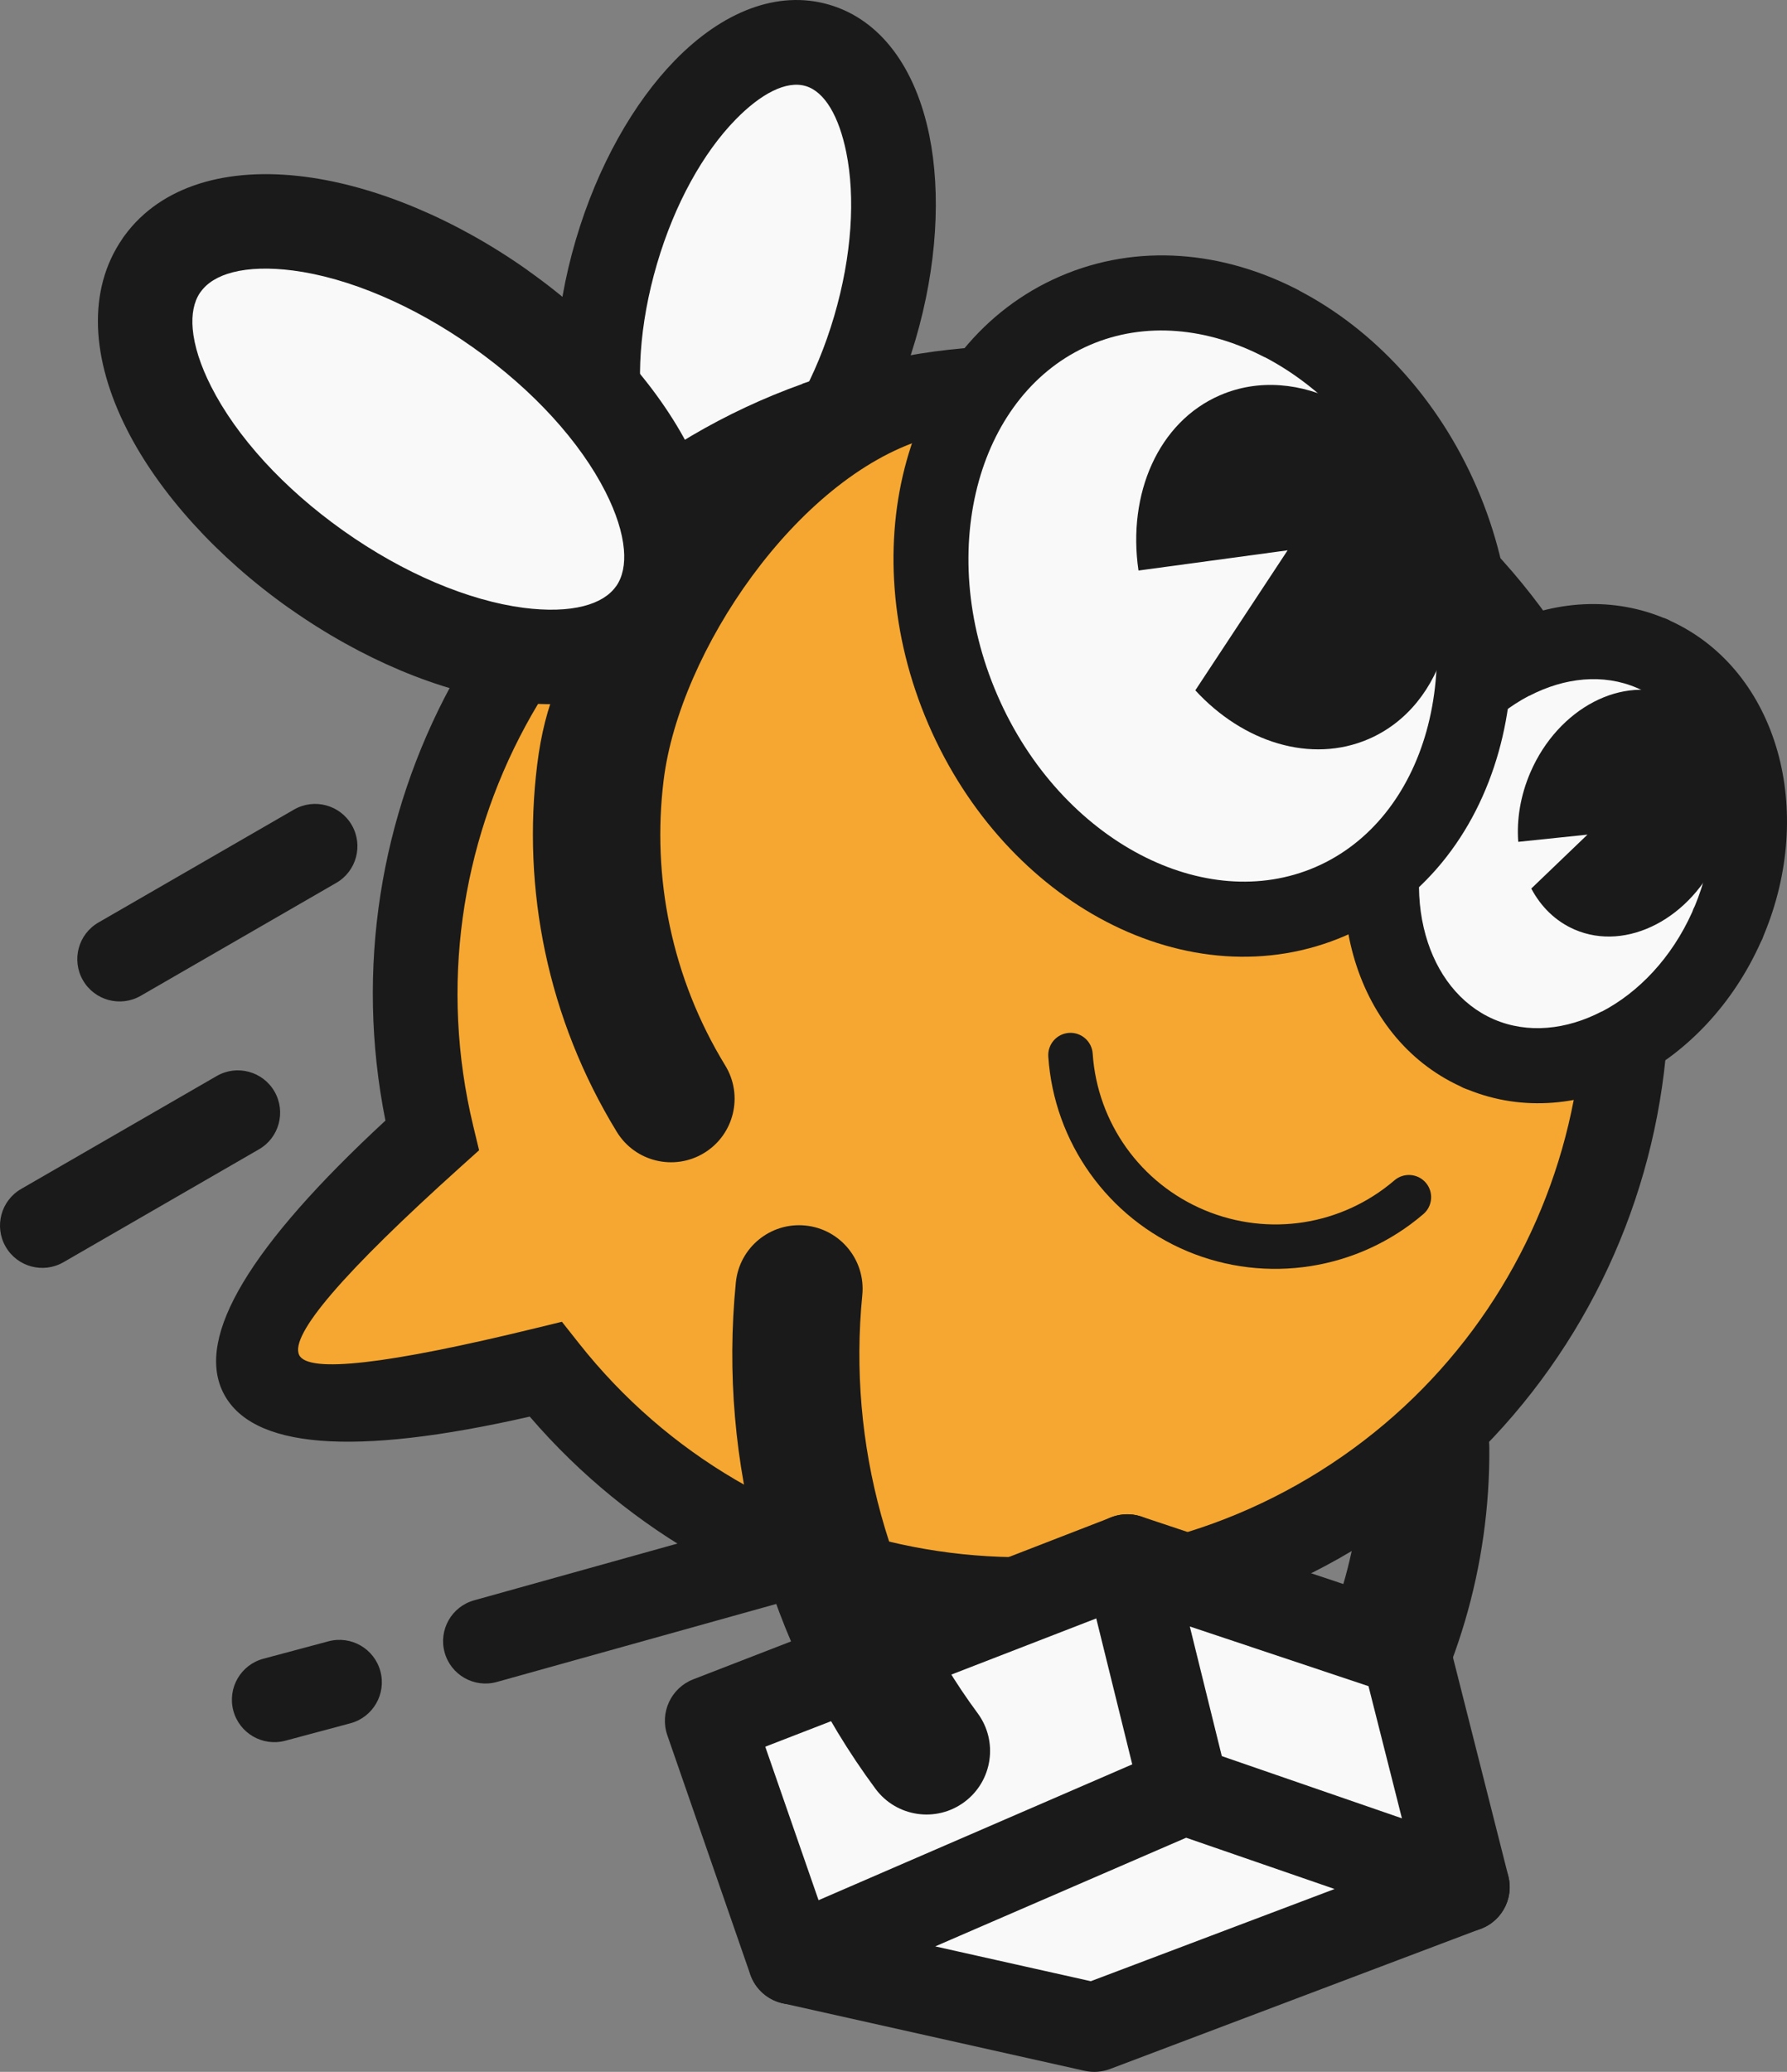 <?xml version="1.0" encoding="UTF-8" standalone="no"?>
<svg
   xmlns:dc="http://purl.org/dc/elements/1.1/"
   xmlns:cc="http://creativecommons.org/ns#"
   xmlns:rdf="http://www.w3.org/1999/02/22-rdf-syntax-ns#"
   xmlns:svg="http://www.w3.org/2000/svg"
   xmlns="http://www.w3.org/2000/svg"
   xmlns:sodipodi="http://sodipodi.sourceforge.net/DTD/sodipodi-0.dtd"
   xmlns:inkscape="http://www.inkscape.org/namespaces/inkscape"
   version="1.1"
   width="315.437"
   height="365.632"
   id="svg169"
   inkscape:version="0.91 r13725"
   viewBox="0 0 315.437 365.632"
   sodipodi:docname="hero.svg"
   inkscape:export-filename="/home/h/Desktop/novo logo/OPTIONAL.cdr.png"
   inkscape:export-xdpi="269"
   inkscape:export-ydpi="269">
  <rect x="0" y="0" width="315.437" height="365.632" fill="#808080" stroke="none"/>
  <defs
     id="defs332" />
  <sodipodi:namedview
     pagecolor="#ffffff"
     bordercolor="#666666"
     borderopacity="1"
     objecttolerance="10"
     gridtolerance="10"
     guidetolerance="10"
     inkscape:pageopacity="0"
     inkscape:pageshadow="2"
     inkscape:window-width="1366"
     inkscape:window-height="740"
     id="namedview330"
     showgrid="false"
     fit-margin-top="0"
     fit-margin-left="0"
     fit-margin-right="0"
     fit-margin-bottom="0"
     inkscape:zoom="0.56064347"
     inkscape:cx="-68.191497"
     inkscape:cy="236.01358"
     inkscape:window-x="0"
     inkscape:window-y="28"
     inkscape:window-maximized="1"
     inkscape:current-layer="svg169" />
  <path
     d="m 144.298,8.012 c -12.6,-3.704 -28.495,12.622 -35.504,36.466 -7.009,23.844 -2.477,46.175 10.122,49.879 12.6,3.704 28.495,-12.623 35.504,-36.467 7.009,-23.844 2.477,-46.175 -10.122,-49.878 z"
     style="fill:#f9f9fa;fill-rule:evenodd"
     id="path173"
     inkscape:connector-curvature="0" />
  <path
     d="m 142.204,15.184 c -3.419,-1.006 -7.912,1.347 -12.402,5.961 -5.625,5.779 -10.684,14.714 -13.832,25.426 -3.156,10.747 -3.74,21.007 -2.134,28.92 1.278,6.294 3.773,10.689 7.174,11.689 3.429,1.004 7.912,-1.344 12.4,-5.952 5.625,-5.776 10.683,-14.708 13.83,-25.413 3.16,-10.75 3.746,-21.015 2.141,-28.932 -1.277,-6.298 -3.775,-10.699 -7.175,-11.699 z m -23.105,-4.498 c 8.355,-8.583 18.118,-12.545 27.292,-9.849 9.196,2.703 15.273,11.329 17.656,23.08 2.055,10.134 1.4,22.959 -2.454,36.068 -3.862,13.138 -10.262,24.291 -17.481,31.703 -8.356,8.579 -18.113,12.538 -27.284,9.844 -9.201,-2.709 -15.274,-11.327 -17.659,-23.073 -2.056,-10.129 -1.401,-22.952 2.447,-36.056 3.864,-13.145 10.265,-24.3 17.483,-31.716 z"
     style="fill:#1a1a1a;fill-rule:evenodd"
     id="path175"
     inkscape:connector-curvature="0" />
  <path
     d="m 240.478,255.606 c -0.023,-6.189 4.973,-11.228 11.162,-11.251 6.189,-0.023 11.228,4.973 11.251,11.162 0.07,10.42 -1.393,20.714 -4.295,30.549 -2.925,9.918 -7.282,19.377 -12.964,28.042 -3.397,5.192 -10.364,6.648 -15.556,3.251 -5.192,-3.397 -6.648,-10.364 -3.251,-15.556 4.518,-6.888 7.958,-14.332 10.239,-22.064 2.305,-7.817 3.47,-15.95 3.414,-24.133 z"
     style="fill:#1a1a1a;fill-rule:evenodd"
     id="path177"
     inkscape:connector-curvature="0" />
  <path
     d="m 96.305,241.655 c -60.296,14.72 -66.978,0.966 -20.045,-41.264 -12.754,-53.052 16.502,-107.195 67.868,-125.6 51.367,-18.405 108.348,4.836 132.191,53.916 23.842,49.078 6.887,108.237 -39.332,137.238 -46.22,28.999 -106.863,18.53 -140.682,-24.291 z"
     style="fill:#f5a731;fill-rule:evenodd"
     id="path179"
     inkscape:connector-curvature="0" />
  <path
     d="m 93.508,249.994 c -31.242,7.116 -49.305,5.662 -54.173,-4.363 -4.769,-9.816 4.801,-25.78 28.701,-47.874 -5.389,-26.943 -0.789,-53.916 11.523,-76.703 12.986,-24.037 34.561,-43.448 62.05,-53.296 l 0,-0.03 c 27.475,-9.841 56.455,-8.547 81.748,1.769 25.304,10.322 46.937,29.682 59.699,55.955 12.754,26.254 14.6,55.203 7.078,81.453 -7.524,26.263 -24.43,49.849 -49.162,65.367 -24.741,15.522 -53.329,20.486 -80.236,15.841 -25.432,-4.39 -49.392,-17.37 -67.227,-38.12 z m -40.699,-10.868 c 1.577,3.249 15.492,1.669 41.738,-4.737 l 4.641,-1.131 2.976,3.767 c 15.711,19.895 37.68,32.284 61.092,36.325 23.418,4.044 48.272,-0.259 69.747,-13.732 21.486,-13.481 36.174,-33.983 42.716,-56.816 6.546,-22.844 4.947,-48.025 -6.138,-70.844 -11.075,-22.8 -29.862,-39.606 -51.85,-48.574 -21.992,-8.97 -47.192,-10.094 -71.084,-1.535 l -0.008,-0.025 c -23.869,8.553 -42.612,25.421 -53.899,46.318 -11.302,20.914 -15.146,45.852 -9.216,70.52 l 1.042,4.329 -3.297,2.966 c -20.676,18.601 -30.162,29.662 -28.459,33.168 z"
     style="fill:#1a1a1a;fill-rule:evenodd"
     id="path181"
     inkscape:connector-curvature="0" />
  <path
     d="m 28.588,46.703 c -8.988,12.691 3.194,36.766 27.211,53.775 24.016,17.009 50.77,20.51 59.758,7.82 8.988,-12.691 -3.194,-36.766 -27.211,-53.775 -24.016,-17.009 -50.77,-20.51 -59.758,-7.82 z"
     style="fill:#f9f9fa;fill-rule:evenodd"
     id="path183"
     inkscape:connector-curvature="0" />
  <path
     d="m 35.308,51.653 c -1.108,1.646 -1.511,3.827 -1.294,6.371 0.257,3.014 1.377,6.479 3.242,10.163 2.21,4.367 5.396,8.884 9.415,13.277 3.892,4.254 8.59,8.409 13.966,12.219 5.362,3.793 10.84,6.841 16.155,9.106 5.495,2.339 10.803,3.846 15.612,4.474 4.118,0.53 7.764,0.438 10.678,-0.32 2.522,-0.655 4.476,-1.804 5.654,-3.469 l 0.021,-0.013 c 1.164,-1.653 1.596,-3.879 1.373,-6.483 -0.258,-3.011 -1.377,-6.479 -3.242,-10.163 -2.21,-4.367 -5.394,-8.884 -9.413,-13.276 -3.894,-4.257 -8.593,-8.411 -13.974,-12.223 -5.346,-3.785 -10.821,-6.832 -16.143,-9.099 -5.498,-2.343 -10.806,-3.849 -15.617,-4.476 -4.117,-0.533 -7.761,-0.439 -10.678,0.318 -2.522,0.655 -4.475,1.804 -5.654,3.469 l -0.101,0.126 z m -12.924,24.102 c -3.143,-6.207 -4.902,-12.366 -5.086,-18.093 -0.182,-5.702 1.186,-10.989 4.284,-15.5 0.087,-0.167 0.298,-0.436 0.416,-0.597 3.229,-4.406 7.758,-7.44 13.192,-9.155 5.456,-1.724 11.845,-2.107 18.734,-1.205 6.147,0.803 12.807,2.658 19.594,5.515 6.51,2.739 13.136,6.39 19.533,10.908 l 0.136,0.111 c 6.4,4.527 12.064,9.568 16.827,14.816 4.958,5.446 8.932,11.131 11.746,16.691 3.143,6.207 4.901,12.367 5.085,18.094 0.182,5.703 -1.186,10.989 -4.283,15.499 -0.087,0.167 -0.298,0.436 -0.417,0.598 -3.229,4.404 -7.757,7.441 -13.193,9.157 -5.457,1.723 -11.841,2.107 -18.732,1.204 -6.142,-0.803 -12.799,-2.658 -19.582,-5.512 -6.473,-2.725 -13.088,-6.373 -19.505,-10.899 l -0.178,-0.116 c -6.397,-4.533 -12.059,-9.576 -16.824,-14.824 -4.97,-5.474 -8.945,-11.155 -11.747,-16.692 z"
     style="fill:#1a1a1a;fill-rule:evenodd"
     id="path185"
     inkscape:connector-curvature="0" />
  <path
     d="m 134.723,268.172 c 3.98,-1.099 8.1,1.235 9.199,5.215 1.099,3.98 -1.235,8.1 -5.215,9.199 L 87.682,296.829 c -3.98,1.099 -8.1,-1.235 -9.199,-5.215 -1.099,-3.98 1.235,-8.1 5.215,-9.199 l 51.025,-14.242 z"
     style="fill:#1a1a1a;fill-rule:evenodd"
     id="path187"
     inkscape:connector-curvature="0" />
  <path
     d="m 57.982,289.647 c 3.995,-1.067 8.1,1.308 9.167,5.302 1.067,3.995 -1.308,8.1 -5.302,9.168 l -11.491,3.076 c -3.995,1.067 -8.1,-1.308 -9.168,-5.302 -1.067,-3.995 1.308,-8.1 5.302,-9.167 l 11.491,-3.076 z"
     style="fill:#1a1a1a;fill-rule:evenodd"
     id="path189"
     inkscape:connector-curvature="0" />
  <path
     d="m 38.263,189.883 c 3.574,-2.054 8.141,-0.821 10.194,2.753 2.054,3.574 0.821,8.141 -2.753,10.194 l -34.516,19.927 c -3.574,2.054 -8.141,0.821 -10.194,-2.753 -2.054,-3.574 -0.821,-8.141 2.753,-10.194 L 38.263,189.883 Z"
     style="fill:#1a1a1a;fill-rule:evenodd"
     id="path191"
     inkscape:connector-curvature="0" />
  <path
     d="m 51.906,142.864 c 3.574,-2.054 8.14,-0.821 10.194,2.753 2.054,3.574 0.821,8.141 -2.753,10.194 l -34.516,19.927 c -3.574,2.054 -8.14,0.821 -10.194,-2.753 -2.054,-3.574 -0.821,-8.141 2.753,-10.194 l 34.516,-19.927 z"
     style="fill:#1a1a1a;fill-rule:evenodd"
     id="path193"
     inkscape:connector-curvature="0" />
  <path
     d="m 125.23,89.434 c 4.416,-4.343 14.555,-19.058 18.898,-14.642 8.445,1.652 21.632,1.886 19.041,2.687 -22.532,6.961 -43.222,37.467 -46.024,60.199 -2.109,17.093 1.399,34.869 10.881,50.368 3.229,5.29 1.556,12.197 -3.733,15.424 -5.29,3.227 -12.197,1.554 -15.424,-3.735 -12.225,-19.978 -16.751,-42.84 -14.047,-64.782 2.706,-21.958 13.687,-29.103 30.409,-45.519 z"
     style="fill:#1a1a1a;fill-rule:evenodd"
     id="path195"
     inkscape:connector-curvature="0" />
  <path
     d="m 125.2,303.666 73.791,-28.591 12.745,45.239 -71.878,25.561 -14.658,-42.21 z"
     style="fill:#f9f9fa;fill-rule:evenodd"
     id="path197"
     inkscape:connector-curvature="0" />
  <path
     d="m 122.372,296.358 73.791,-28.594 c 4.036,-1.561 8.579,0.448 10.14,4.485 l 0.236,0.709 12.758,45.237 c 1.124,4.007 -1.077,8.162 -4.949,9.525 l -71.879,25.563 c -4.09,1.441 -8.577,-0.705 -10.018,-4.795 l -14.658,-42.269 c -1.376,-3.996 0.669,-8.349 4.578,-9.861 z m 71.4,-10.851 -58.691,22.74 9.58,27.586 57.527,-20.456 -8.416,-29.869 z"
     style="fill:#1a1a1a;fill-rule:evenodd"
     id="path199"
     inkscape:connector-curvature="0" />
  <path
     d="m 209.655,318.287 -10.665,-43.212 49.138,16.411 10.506,41.547 -48.98,-14.746 z"
     style="fill:#f9f9fa;fill-rule:evenodd"
     id="path201"
     inkscape:connector-curvature="0" />
  <path
     d="m 201.947,319.811 -10.577,-42.86 c -1.035,-4.208 1.536,-8.461 5.745,-9.496 1.586,-0.39 3.178,-0.268 4.601,0.261 l 48.903,16.333 c 2.634,0.881 4.489,3.026 5.12,5.535 l 10.517,41.544 c 1.05,4.208 -1.508,8.474 -5.716,9.525 -1.418,0.355 -2.841,0.299 -4.148,-0.091 l -48.981,-14.745 c -2.89,-0.861 -4.915,-3.24 -5.464,-6.006 z m 8.075,-32.782 6.177,25.026 31.422,9.458 -6.057,-23.949 -31.542,-10.535 z"
     style="fill:#1a1a1a;fill-rule:evenodd"
     id="path203"
     inkscape:connector-curvature="0" />
  <path
     d="m 258.635,333.033 -49.574,-17.117 -69.203,29.959 53.288,11.919 65.49,-24.762 z"
     style="fill:#f9f9fa;fill-rule:evenodd"
     id="path205"
     inkscape:connector-curvature="0" />
  <path
     d="m 235.583,333.361 -26.206,-9.05 -44.294,19.176 27.463,6.144 43.036,-16.27 z m -23.971,-24.852 49.155,16.973 c 2.315,0.656 4.3,2.362 5.212,4.786 1.525,4.054 -0.524,8.584 -4.578,10.109 l -65.49,24.76 c -1.378,0.508 -2.915,0.649 -4.456,0.308 l -53.287,-11.917 c -2.371,-0.531 -4.465,-2.148 -5.499,-4.547 -1.713,-3.97 0.116,-8.581 4.085,-10.294 l 69.112,-29.921 c 1.751,-0.78 3.791,-0.93 5.747,-0.257 z"
     style="fill:#1a1a1a;fill-rule:evenodd"
     id="path207"
     inkscape:connector-curvature="0" />
  <path
     d="m 129.889,226.336 c 0.606,-6.163 6.098,-10.668 12.261,-10.062 6.163,0.606 10.668,6.098 10.062,12.261 -1.299,13.135 -0.136,26.282 3.312,38.787 3.453,12.516 9.191,24.398 17.034,34.999 3.689,4.975 2.647,11.999 -2.328,15.688 -4.975,3.689 -11.999,2.647 -15.688,-2.328 -9.51,-12.854 -16.464,-27.243 -20.64,-42.38 -4.178,-15.148 -5.587,-31.066 -4.014,-46.964 z"
     style="fill:#1a1a1a;fill-rule:evenodd"
     id="path209"
     inkscape:connector-curvature="0" />
  <path
     d="m 185.042,186.458 c -0.143,-2.163 1.494,-4.036 3.657,-4.179 2.163,-0.143 4.036,1.494 4.179,3.657 0.408,6.101 2.524,11.831 5.945,16.618 3.41,4.777 8.142,8.63 13.786,10.999 5.651,2.371 11.721,3.051 17.524,2.141 5.803,-0.91 11.371,-3.414 16.016,-7.399 1.644,-1.407 4.123,-1.215 5.531,0.428 1.407,1.643 1.215,4.123 -0.428,5.53 -5.76,4.942 -12.685,8.048 -19.919,9.183 -7.239,1.135 -14.776,0.301 -21.765,-2.631 -6.996,-2.937 -12.876,-7.736 -17.136,-13.701 -4.253,-5.952 -6.882,-13.068 -7.391,-20.646 z"
     style="fill:#1a1a1a;fill-rule:evenodd"
     id="path211"
     inkscape:connector-curvature="0" />
  <path
     d="m 291.605,115.347 c 15.83,6.845 21.829,28.199 13.398,47.696 -8.431,19.497 -28.099,29.752 -43.929,22.906 -15.829,-6.845 -21.829,-28.199 -13.398,-47.697 8.431,-19.497 28.099,-29.751 43.929,-22.906 z"
     style="fill:#f9f9fa;fill-rule:evenodd"
     id="path213"
     inkscape:connector-curvature="0" />
  <path
     d="m 293.541,108.998 c 0.474,0.145 0.929,0.342 1.353,0.583 9.489,4.355 16.006,12.825 18.887,23.08 2.76,9.824 2.154,21.363 -2.442,32.368 -0.139,0.442 -0.322,0.862 -0.546,1.26 -4.867,10.876 -12.865,19.222 -21.919,23.942 l 0,0.026 c -9.435,4.918 -20.059,5.97 -29.735,2.039 -0.476,-0.145 -0.929,-0.342 -1.353,-0.583 -9.489,-4.355 -16.006,-12.825 -18.887,-23.08 -2.76,-9.824 -2.154,-21.363 2.442,-32.368 0.139,-0.442 0.322,-0.862 0.546,-1.26 4.867,-10.876 12.867,-19.222 21.919,-23.942 l 0,-0.026 c 9.435,-4.918 20.059,-5.97 29.735,-2.039 z m 7.484,27.242 c -1.896,-6.752 -6.05,-12.225 -12.001,-14.812 l -0.038,-0.015 c -5.97,-2.581 -12.821,-1.859 -19.062,1.394 l -0.011,-0.021 c -6.519,3.403 -12.33,9.516 -15.939,17.557 -0.12,0.367 -0.275,0.724 -0.463,1.071 -3.381,8.131 -3.849,16.55 -1.857,23.643 1.896,6.752 6.052,12.225 12.003,14.812 l 0.036,0.015 c 5.97,2.581 12.821,1.859 19.062,-1.394 l 0.011,0.021 c 6.519,-3.403 12.33,-9.516 15.939,-17.557 0.12,-0.367 0.275,-0.724 0.463,-1.071 3.381,-8.131 3.849,-16.55 1.857,-23.643 z"
     style="fill:#1a1a1a;fill-rule:evenodd"
     id="path215"
     inkscape:connector-curvature="0" />
  <path
     d="m 189.751,54.828 c -23.374,10.108 -32.233,41.639 -19.784,70.429 12.45,28.79 41.492,43.931 64.866,33.824 23.374,-10.108 32.233,-41.639 19.784,-70.429 -12.45,-28.79 -41.492,-43.931 -64.866,-33.823 z"
     style="fill:#f9f9fa;fill-rule:evenodd"
     id="path217"
     inkscape:connector-curvature="0" />
  <path
     d="m 192.369,60.892 c -9.743,4.212 -16.511,13.051 -19.566,23.933 -3.191,11.363 -2.367,24.869 3.232,37.815 l 0.019,0.045 c 5.591,12.908 14.857,22.738 25.311,28.188 10.022,5.223 21.095,6.355 30.833,2.148 9.762,-4.22 16.529,-13.06 19.585,-23.938 3.191,-11.363 2.365,-24.868 -3.232,-37.815 -5.599,-12.949 -14.866,-22.798 -25.315,-28.25 l -0.011,0.021 c -10.029,-5.228 -21.112,-6.359 -30.856,-2.147 z m -32.321,20.354 c 4.103,-14.609 13.459,-26.595 27.084,-32.485 13.63,-5.892 28.766,-4.5 42.212,2.508 l 0,0.026 c 13.015,6.786 24.495,18.902 31.339,34.735 6.85,15.845 7.824,32.506 3.857,46.631 -4.101,14.601 -13.45,26.579 -27.067,32.476 l -0.026,0.011 c -13.627,5.891 -28.758,4.498 -42.198,-2.506 -13.006,-6.779 -24.484,-18.904 -31.337,-34.752 l -0.019,-0.045 c -6.84,-15.835 -7.808,-32.485 -3.844,-46.599 z"
     style="fill:#1a1a1a;fill-rule:evenodd"
     id="path219"
     inkscape:connector-curvature="0" />
  <path
     d="m 295.714,122.958 c 9.21,3.984 12.703,16.409 7.796,27.755 -4.906,11.346 -16.352,17.312 -25.562,13.329 -3.35,-1.449 -5.942,-4.014 -7.65,-7.237 l 9.919,-9.515 -12.221,1.272 c -0.294,-3.933 0.381,-8.174 2.154,-12.274 4.907,-11.346 16.352,-17.312 25.563,-13.33 z"
     style="fill:#1a1a1a;fill-rule:evenodd"
     id="path221"
     inkscape:connector-curvature="0" />
  <path
     d="m 215.353,69.753 c -10.902,4.715 -16.376,17.439 -14.389,30.932 l 26.323,-3.57 -16.293,24.711 c 8.441,9.182 20.437,12.984 30.592,8.593 13.602,-5.883 18.757,-24.23 11.514,-40.983 -7.245,-16.753 -24.145,-25.564 -37.747,-19.683 z"
     style="fill:#1a1a1a;fill-rule:evenodd"
     id="path223"
     inkscape:connector-curvature="0" />
</svg>

